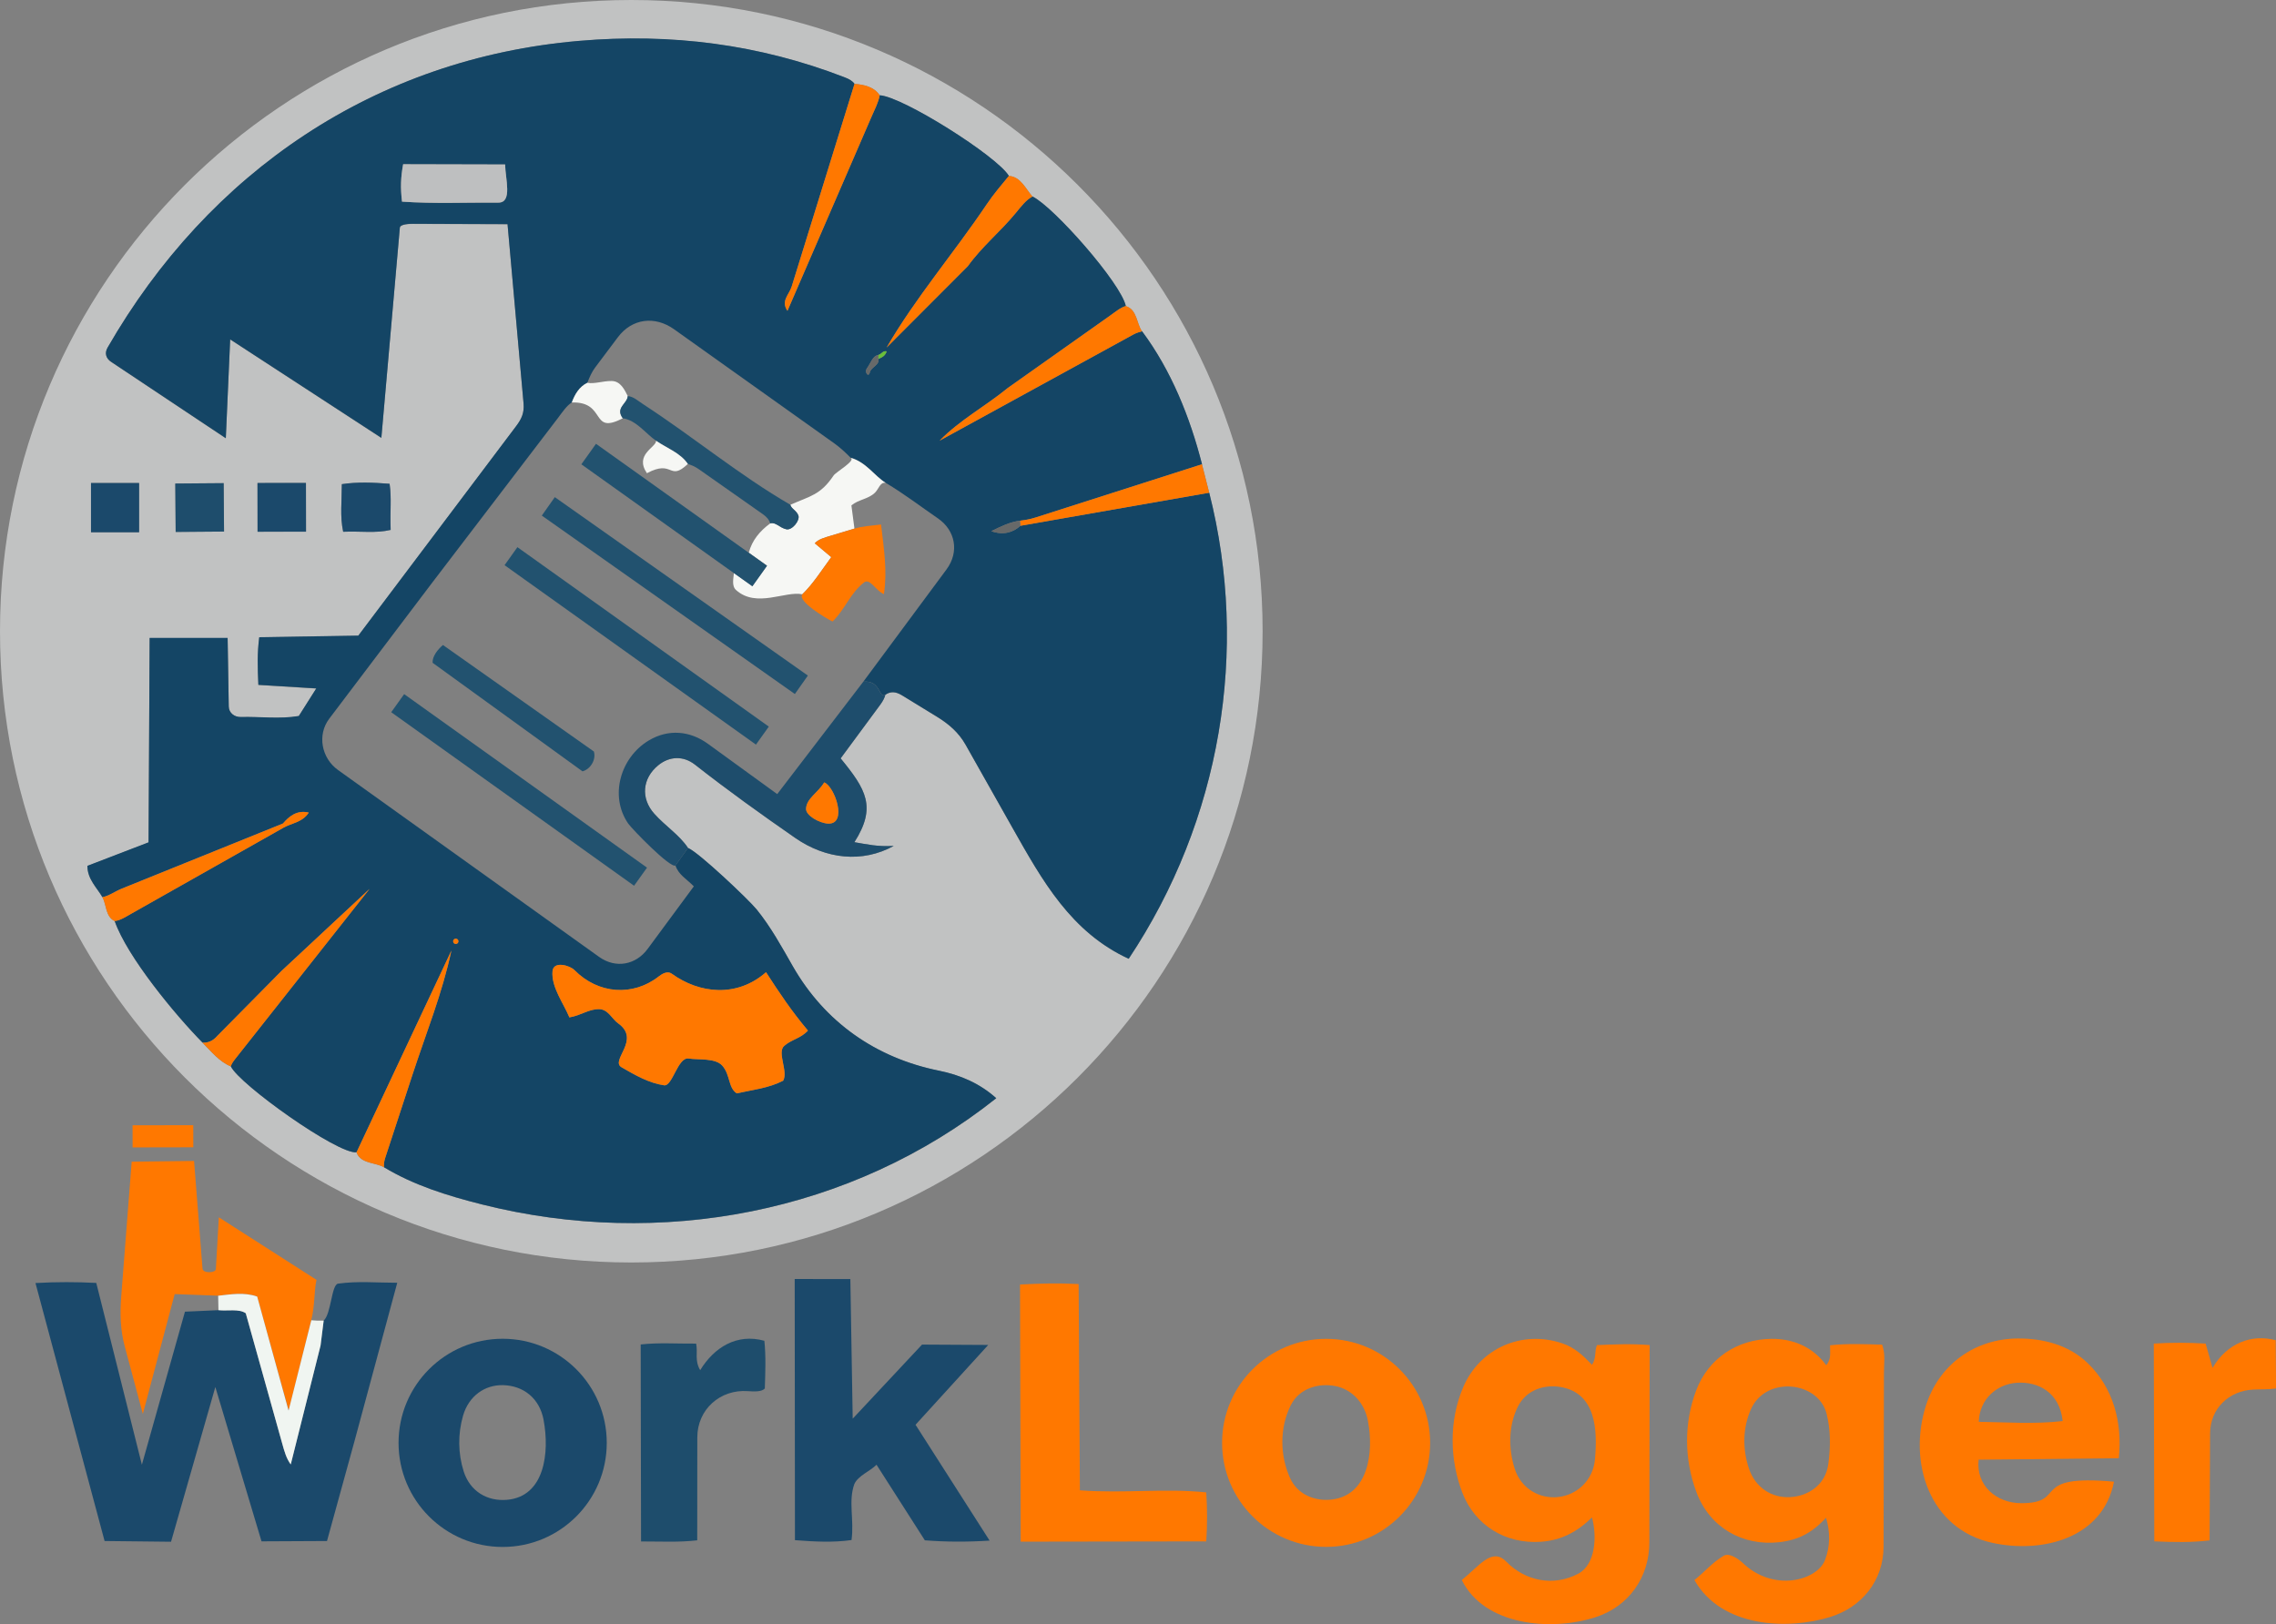 <?xml version="1.0" encoding="UTF-8"?>
<svg id="Warstwa_2" data-name="Warstwa 2" xmlns="http://www.w3.org/2000/svg" viewBox="0 0 562.74 401.62">
  <rect x="0" y="0" width="562.74" height="401.62" fill="#808080" stroke="none"/>
  <defs>
    <style>
      .cls-1 {
        fill: #22526f;
      }

      .cls-2 {
        fill: #1e4d6c;
      }

      .cls-3 {
        fill: #69bf39;
      }

      .cls-4 {
        fill: #676969;
      }

      .cls-5 {
        fill: #bebfc0;
      }

      .cls-6 {
        fill: #f6f7f4;
      }

      .cls-7 {
        fill: #144565;
      }

      .cls-8 {
        fill: #f0f5f1;
      }

      .cls-9 {
        fill: #c1c2c2;
      }

      .cls-10 {
        fill: #ff7800;
      }

      .cls-11 {
        fill: #1b496b;
      }
    </style>
  </defs>
  <g id="Warstwa_1-2" data-name="Warstwa 1">
    <g>
      <path class="cls-11" d="M54,323.96c2.2.25,5.12-.4,6.76.77l9,32.17c.55,1.97,1.01,3.7,2.12,5.2l7.37-29.4.77-6.16c1.87-1.59,1.92-8.9,3.57-9.13,4.86-.68,9.54-.22,14.63-.22l-10.61,39.31-6.76,24.55-16.19.08-11.42-38.16-10.95,38.26-16.43-.18-17.09-63.79c5.26-.3,10.13-.28,15.03-.03l11.28,44.95,10.65-37.84,8.28-.37Z"/>
      <path class="cls-10" d="M418.93,390.72c2.59-2.07,4.48-4.4,7.26-6.02,1.43-.83,3.73.86,4.73,1.8,7.62,7.28,18.33,4.31,20.3-.71,1.33-3.38,1.31-7.08.26-10.5-3.4,3.75-6.93,5.53-11.53,6.05-9.13,1.03-17.23-3.64-20.49-12.32-3.05-8.11-3.15-17.11-.08-25.21,3-7.93,10.15-12.66,18.59-12.75,5.52-.06,10.35,2.11,13.57,6.53,1.29-1.59.91-3.01.95-4.94,4.33-.46,8.49-.28,12.87-.15.84,2.41.44,4.5.44,6.98l-.09,42.95c-.02,8.39-5.35,14.98-13.18,17.4-10.49,3.24-26.89,2.67-33.58-9.12ZM452.04,362.08c.62-4.52.55-8.65-.4-12.44-1.12-4.48-5.4-6.7-9.32-6.8s-7.68,1.75-9.41,5.64c-2.04,4.6-2.1,9.83-.49,14.64s5.68,7.26,10.03,7.09,8.86-2.83,9.59-8.13Z"/>
      <path class="cls-10" d="M361.42,390.7c4.3-3.43,7.44-8.18,10.98-4.57,4.77,4.86,11.74,6.25,17.85,2.99,4.27-2.28,4.64-9.21,3.37-13.9-3.65,3.55-7.56,5.68-12.69,6.02-8.68.58-16.28-4.05-19.38-12.18s-3.33-17.61.18-25.94c4.11-9.78,14.65-14.33,24.6-10.93,3.05,1.04,5.13,3.03,7.29,5.29,1.15-1.72.55-3.27,1.23-4.87,4.51-.19,8.33-.37,13.03-.01l-.08,48.79c-.01,8.7-5.15,15.86-13.28,18.49-10.96,3.55-27.51,2.15-33.1-9.2ZM394.35,360.88c.68-7.47.19-16.39-8.44-17.9-4.03-.71-8.52.67-10.6,4.81-2.35,4.69-2.39,10.36-.81,15.36s6.22,7.56,10.84,7.02,8.54-4.15,9.01-9.28Z"/>
      <path class="cls-11" d="M226.37,352.31l18.31,28.64c-5.68.36-10.8.33-16.01-.07l-11.95-18.69c-1.68,1.66-4.51,2.68-5.47,4.74-1.56,4.25-.02,8.84-.71,13.88-4.51.65-9.22.4-13.99.03l-.06-64.58,13.76.02.58,34.52,17.14-18.32,16.37.09-17.96,19.72Z"/>
      <path class="cls-10" d="M499.82,371.7c11.55-.04,1.7-7.24,22.86-5.32-2.72,13.98-17.65,17.8-30,15.14-15.73-3.39-20.93-20-16.51-33.92,3.23-10.15,12.04-16.57,22.75-16.63,6.41-.03,12.7,1.67,17.31,6.14,6.23,6.03,8.58,14.54,7.64,23.47l-34.66.36c-.7,6.42,4.45,10.78,10.61,10.76ZM510,351.39c-.76-7.09-6.05-9.82-11.34-9.47-4.89.32-9.23,3.98-9.41,9.66,6.87.08,13.55.63,20.75-.19Z"/>
      <path class="cls-11" d="M150.02,356.78c0,14.22-11.52,25.74-25.74,25.74s-25.74-11.52-25.74-25.74,11.52-25.74,25.74-25.74,25.74,11.52,25.74,25.74ZM134.41,351.11c-1.01-5.36-4.98-8.47-10.02-8.6-4.49-.11-8.48,2.64-9.9,7.55-1.3,4.5-1.26,9.31.15,13.76,1.56,4.93,5.81,7.47,10.74,7.04,9.3-.82,10.54-11.7,9.02-19.75Z"/>
      <path class="cls-10" d="M353.6,356.78c0,14.21-11.52,25.72-25.72,25.72s-25.72-11.52-25.72-25.72,11.52-25.72,25.72-25.72,25.72,11.52,25.72,25.72ZM338.22,351.32c-.91-4.64-4.09-7.81-8.1-8.59s-8.83.48-10.97,4.73c-2.78,5.53-2.73,12.43-.17,18.05,1.89,4.13,6.2,5.78,10.35,5.28,8.94-1.07,10.43-11.63,8.88-19.48Z"/>
      <path class="cls-10" d="M76.97,326.41l-5.58,22.36-7.81-28.19c-3.21-1.14-6.57-.53-9.65-.19l-10.74-.4-7.87,29.64-4.47-16.67c-1.11-4.13-1.21-8.16-.87-12.48l2.58-33.23,15.42-.18,2.09,26.6c.1,1.29,3.25,1.09,3.3.17l.74-12.83,24.14,15.46c-.64,3.01-.37,6.31-1.28,9.93Z"/>
      <path class="cls-10" d="M267.01,368.52c11.09.81,20.95-.56,31.24.51.25,4.05.28,7.82,0,12.11l-45.88.07-.17-63.58c4.89-.26,9.35-.39,14.49-.12l.31,51.01Z"/>
      <path class="cls-2" d="M172.39,380.88c-4.5.52-8.7.28-13.89.28l-.09-48.71c4.49-.5,8.91-.17,13.71-.21.46,2.25-.43,4.12,1,6.57,3.46-5.66,9.07-9.15,15.87-7.27.4,3.84.24,7.86.11,11.79-.75.87-2.68.77-4.2.66-6.87-.49-12.49,4.55-12.49,11.43l-.02,25.45Z"/>
      <path class="cls-10" d="M546.3,380.9c-4.39.53-8.64.45-13.65.24l-.13-48.91c4.44-.28,8.51-.25,12.82,0l1.71,6.01c3.62-6.11,9.59-8.44,15.62-6.84l.08,11.94c-2.08.26-3.73.17-5.68.27-5.98.3-10.61,4.7-10.63,10.84l-.12,26.44Z"/>
      <path class="cls-8" d="M76.96,326.46c1.02.11,2.04.13,3.07.09l-.77,6.16-7.37,29.4c-1.11-1.5-1.57-3.23-2.12-5.2l-9-32.17c-1.64-1.18-4.56-.52-6.76-.77l-.07-3.57c3.08-.33,6.44-.94,9.65.21l7.76,28.2,5.62-22.34Z"/>
      <rect class="cls-10" x="32.79" y="278.24" width="15.01" height="5.47" transform="translate(-.55 .08) rotate(-.11)"/>
      <g>
        <path class="cls-9" d="M312.18,156.09c0,86.21-69.88,156.09-156.09,156.09S0,242.29,0,156.09,69.88,0,156.09,0s156.09,69.88,156.09,156.09ZM25.32,221.86c1.02,1.8.72,4.78,3.03,5.9,3.08,8.82,15.02,23.27,21.72,30.06,2.15,2.17,4.16,4.72,7,5.87,2.06,4.42,26.37,21.75,31.08,21.26,1.05,2.9,4.7,2.44,6.81,3.7,7.29,4.39,15.47,6.99,24.35,9.22,43.78,10.98,91.12,2.25,127.02-26.3-4.06-3.66-8.89-5.74-14.19-6.81-15.59-3.15-28.19-12-36.09-25.78-2.78-4.86-5.43-9.73-8.96-14.08-1.98-2.44-14.35-14.15-16.97-15.21-2.12-3.22-5.57-5.36-8.34-8.46-3.41-3.81-2.97-8.74.95-11.97,2.75-2.27,6.21-2.44,9.11-.17,8.13,6.38,16.27,12.21,24.77,18.11,7.61,5.28,16.61,6.25,24.37,1.98-4.11.22-6.52-.38-9.73-.92,5.53-8.7,2.89-13.04-3.4-20.73l9.78-13.25c.66-.9,1.08-1.7,1.28-2.48,1.28-.86,2.53-.82,4.11.15l8.56,5.24c2.97,1.82,5.43,3.92,7.16,6.97l11.62,20.59c7.33,12.99,14.43,25.77,28.71,32.34,22.81-34.26,29.8-76.28,19.91-115.24l-1.79-7.04c-2.95-11.63-7.65-23.29-14.82-32.88-1.34-1.79-1.18-5.39-4.01-6.23-1.18-5.64-17.85-24.57-23.08-27.09-1.57-1.73-2.92-4.96-5.83-5.09-2.92-4.88-26.26-19.63-31.95-19.94-1.31-2.08-3.87-2.66-6.22-2.83-.49-.7-1.29-1.17-2.43-1.61-21.12-8.19-42.96-10.97-65.64-9.02C92.8,14.42,51.59,42.51,26.59,86c-.79,1.38-.36,2.66.87,3.49l28.37,18.9,1.08-24.44,37.38,24.35,4.57-51.96c.08-.93,2.49-.97,3.23-.96l23.4.08,3.96,44.32c.21,2.36-.5,3.85-1.84,5.63l-39.02,51.8-24.49.39c-.52,3.95-.4,7.49-.22,11.78l14.32.88-4.32,6.82c-4.8.82-9.49.12-14.34.25-1.57.04-2.95-1.01-2.98-2.58l-.28-16.96h-19.28s-.27,50.54-.27,50.54l-15.12,5.81c0,3.33,2.39,5.42,3.71,7.74ZM75.64,119.42l-11.98.02.02,12.05,11.98-.02-.02-12.05ZM22.5,119.44v12.17h11.89v-12.17h-11.89ZM55.31,119.47l-11.96.09.09,11.97,11.96-.09-.09-11.97ZM96.59,131.03c-.18-5.03.26-7.67-.26-11.4-4.2-.33-7.89-.49-11.81.09-.01,4.33-.48,7.93.33,11.77,4.38-.18,8.01.42,11.74-.46Z"/>
        <path class="cls-7" d="M211.28,20.73l-15.54,50.13c-.61,1.98-2.74,3.54-1.04,5.99l20.67-47.73c.88-2.04,1.81-3.74,2.13-5.57,5.69.32,29.03,15.06,31.95,19.94-1.77,2.17-3.71,4.39-5.5,7.05-8.14,12.11-17.48,22.93-24.74,35.4l20.08-20.12c3.52-4.89,8.03-8.51,11.82-13.12,1.37-1.67,2.54-3.24,4.17-4.12,5.22,2.52,21.9,21.45,23.08,27.09-1.36.39-2.51,1.4-3.93,2.4l-25.22,17.84c-5.65,4.61-11.79,7.85-16.89,13.05l47.87-26.23c.88-.48,1.6-.65,2.19-.82,7.16,9.59,11.86,21.25,14.82,32.88l-41.12,13.16c-1.52.49-2.71.65-3.87.8-2.5.32-4.73,1.41-7.09,2.59,2.98,1.07,5.44.28,7.17-1.33l46.69-8.18c9.89,38.96,2.91,80.97-19.91,115.24-14.28-6.57-21.37-19.35-28.71-32.34l-11.62-20.59c-1.72-3.05-4.18-5.15-7.16-6.97l-8.56-5.24c-1.58-.97-2.84-1.01-4.11-.15-1.65,1.11-1.08-3.68-5.46-3.21l20.57-27.76c3.24-4.38,2.17-9.69-2.12-12.63s-8.06-5.87-12.91-8.79c-2.78-1.68-4.78-5.09-8.67-6.2-.98-1-2.45-2.43-4-3.53l-39.67-28.25c-4.71-3.35-10.36-2.71-13.89,1.99l-5.63,7.5c-.79,1.05-1.35,2.31-1.91,3.75-1.99.95-3.11,2.84-3.84,4.86-1.33.86-2.3,2.36-3.49,3.93l-31.1,40.73-25.39,33.55c-3.01,3.98-1.94,9.73,2.17,12.68l64.55,46.21c4.15,2.97,9.11,1.97,12.01-1.97l11.42-15.47c-1.92-1.93-3.77-2.87-4.55-5.16l3.11-4.34c2.63,1.06,14.99,12.77,16.97,15.21,3.52,4.34,6.18,9.22,8.96,14.08,7.9,13.78,20.5,22.62,36.09,25.78,5.3,1.07,10.14,3.16,14.19,6.81-35.9,28.55-83.24,37.29-127.02,26.3-8.88-2.23-17.06-4.82-24.35-9.22-.1-.69.01-1.49.34-2.48l6.69-20.41c3.4-10.38,7.33-20.05,9.63-30.71l-23.46,49.9c-4.71.5-29.02-16.84-31.08-21.26.16-.57.51-1.12,1.1-1.86l33.2-42.03-21.78,20.3-15.91,16.1c-1.04,1.22-2.34,1.72-3.61,1.61-6.7-6.79-18.65-21.23-21.72-30.06,1.42-.15,2.67-1.01,4.22-1.88l37.48-21.18c2.07-1.17,4.73-1.32,6.29-3.75-2.96-.72-4.94,1.01-6.37,2.69l-39.79,16.08c-1.84.74-3.24,1.85-4.86,2.14-1.32-2.32-3.7-4.41-3.71-7.74l15.12-5.81.27-50.54h19.28s.28,16.97.28,16.97c.03,1.57,1.41,2.62,2.98,2.58,4.86-.13,9.54.56,14.34-.25l4.32-6.82-14.32-.88c-.19-4.28-.3-7.82.22-11.78l24.49-.39,39.02-51.8c1.34-1.78,2.05-3.27,1.84-5.63l-3.96-44.32-23.4-.08c-.74,0-3.15.03-3.23.96l-4.57,51.96-37.38-24.35-1.08,24.44-28.37-18.9c-1.23-.82-1.66-2.1-.87-3.49C51.59,42.51,92.8,14.42,143.21,10.1c22.69-1.95,44.52.83,65.64,9.02,1.15.44,1.94.91,2.43,1.61ZM124.89,40.67l-25.21-.06c-.61,3.27-.68,5.88-.28,9.25,8.02.56,15.65.19,23.83.24,3.55.03,1.7-5.92,1.66-9.43ZM217.19,87.76c-1.48.29-1.79,1.88-2.89,3.39-.6,1.1.6,2.34.8.69.71-1.27,2.39-1.71,2.09-3.08.76-.36,1.64-.65,2.04-1.88-1.02-.21-1.16.62-2.04.88ZM113.34,232.76c0-.36-.29-.65-.65-.65s-.65.29-.65.65.29.65.65.65.65-.29.65-.65ZM178.57,263.49c2.05,2.31,1.43,5.46,3.58,6.87,3.94-.87,7.91-1.28,11.49-3.13,1.29-2.3-1.63-6.94.25-8.6s4.05-1.81,5.87-3.79c-4.08-4.85-7.05-9.31-10.36-14.43-7.18,6.3-16.42,5.34-23.32.36-1.04-.75-2.37.03-3.16.65-6.47,5.06-15.02,4.39-20.88-1.53-1.16-1.17-5.21-2.35-5.43.27-.35,3.95,2.81,8.06,4.17,11.42,2.95-.51,4.72-2.06,7.35-2.04,2.21.02,3.22,2.47,4.69,3.5,5.78,4.09-2.08,9.18.87,10.88,3.34,1.93,6.74,3.9,10.5,4.45,2.1.31,3.38-7.02,6.07-6.62,2.5.37,6.61-.16,8.31,1.75Z"/>
        <path class="cls-10" d="M282.37,81.92c-.59.17-1.31.34-2.19.82l-47.87,26.23c5.1-5.19,11.25-8.44,16.89-13.05l25.22-17.84c1.42-1,2.57-2.01,3.93-2.4,2.83.85,2.67,4.44,4.01,6.23Z"/>
        <path class="cls-10" d="M255.28,48.59c-1.63.88-2.79,2.46-4.17,4.12-3.8,4.61-8.3,8.23-11.82,13.12l-20.08,20.12c7.26-12.47,16.59-23.29,24.74-35.4,1.79-2.66,3.73-4.88,5.5-7.05,2.91.13,4.25,3.36,5.83,5.09Z"/>
        <path class="cls-10" d="M217.5,23.56c-.32,1.83-1.25,3.52-2.13,5.57l-20.67,47.73c-1.7-2.44.43-4,1.04-5.99l15.54-50.13c2.34.16,4.9.75,6.22,2.83Z"/>
        <path class="cls-10" d="M297.18,114.8l1.79,7.04-46.69,8.18-.08-1.26c1.16-.15,2.35-.31,3.87-.8l41.12-13.16Z"/>
        <path class="cls-5" d="M124.89,40.67c.04,3.5,1.89,9.45-1.66,9.43-8.18-.06-15.81.31-23.83-.24-.4-3.36-.33-5.97.28-9.25l25.21.06Z"/>
        <path class="cls-4" d="M252.19,128.76l.08,1.26c-1.73,1.61-4.19,2.4-7.17,1.33,2.36-1.18,4.59-2.27,7.09-2.59Z"/>
        <path class="cls-4" d="M217.19,88.76c.3,1.37-1.38,1.82-2.09,3.08-.2,1.65-1.4.41-.8-.69,1.1-1.51,1.41-3.1,2.89-3.39v1Z"/>
        <path class="cls-3" d="M217.19,88.76v-1c.89-.26,1.03-1.09,2.04-.88-.4,1.23-1.28,1.52-2.04,1.88Z"/>
        <g>
          <path class="cls-2" d="M218.91,171.79c-.2.78-.62,1.58-1.28,2.48l-9.78,13.25c6.29,7.69,8.93,12.03,3.4,20.73,3.22.54,5.63,1.14,9.73.92-7.76,4.27-16.76,3.3-24.37-1.98-8.5-5.9-16.64-11.73-24.77-18.11-2.9-2.27-6.35-2.1-9.11.17-3.93,3.23-4.36,8.16-.95,11.97,2.77,3.09,6.21,5.24,8.34,8.46l-3.11,4.34c-1.29.72-10.75-9.02-11.7-10.39-4.7-6.84-1.88-16.36,5.1-20.53,4.89-2.92,10.23-2.37,14.62.82l17.14,12.44,21.27-27.78c4.39-.47,3.82,4.32,5.46,3.21ZM204.7,203.65c4.95.27,1.69-9.21-.92-10.18-1.57,2.61-4.34,3.9-4.49,6.49-.09,1.71,3.34,3.58,5.4,3.69Z"/>
          <rect class="cls-11" x="63.66" y="119.43" width="11.98" height="12.05" transform="translate(-.16 .09) rotate(-.08)"/>
          <path class="cls-11" d="M96.59,131.03c-3.73.88-7.36.27-11.74.46-.81-3.84-.34-7.44-.33-11.77,3.93-.58,7.61-.42,11.81-.09.52,3.73.08,6.37.26,11.4Z"/>
          <rect class="cls-2" x="43.39" y="119.52" width="11.96" height="11.97" transform="translate(-.99 .39) rotate(-.45)"/>
          <rect class="cls-11" x="22.5" y="119.44" width="11.89" height="12.17"/>
          <g>
            <path class="cls-10" d="M94.96,288.65c-2.1-1.27-5.75-.81-6.81-3.7l23.46-49.9c-2.29,10.66-6.22,20.32-9.63,30.71l-6.69,20.41c-.33,1-.43,1.79-.34,2.48Z"/>
            <path class="cls-10" d="M57.07,263.69c-2.84-1.16-4.85-3.7-7-5.87,1.26.11,2.57-.39,3.61-1.61l15.91-16.1,21.78-20.3-33.2,42.03c-.58.74-.94,1.29-1.1,1.86Z"/>
            <path class="cls-10" d="M69.97,203.64l.08,1.06-37.48,21.18c-1.55.87-2.8,1.73-4.22,1.88-2.31-1.12-2.01-4.1-3.03-5.9,1.61-.28,3.02-1.39,4.86-2.14l39.79-16.08Z"/>
            <path class="cls-10" d="M178.57,263.49c-1.7-1.91-5.81-1.38-8.31-1.75-2.69-.4-3.97,6.93-6.07,6.62-3.76-.55-7.16-2.52-10.5-4.45-2.95-1.7,4.91-6.79-.87-10.88-1.47-1.04-2.48-3.49-4.69-3.5-2.63-.02-4.39,1.54-7.35,2.04-1.36-3.36-4.52-7.46-4.17-11.42.23-2.62,4.28-1.44,5.43-.27,5.85,5.92,14.41,6.6,20.88,1.53.79-.62,2.12-1.4,3.16-.65,6.9,4.99,16.14,5.94,23.32-.36,3.31,5.11,6.28,9.57,10.36,14.43-1.82,1.98-4.07,2.2-5.87,3.79s1.04,6.3-.25,8.6c-3.58,1.85-7.56,2.26-11.49,3.13-2.15-1.42-1.53-4.56-3.58-6.87Z"/>
            <path class="cls-10" d="M70.05,204.69l-.08-1.06c1.43-1.68,3.41-3.41,6.37-2.69-1.57,2.43-4.22,2.58-6.29,3.75Z"/>
            <circle class="cls-10" cx="112.69" cy="232.76" r=".65"/>
            <path class="cls-10" d="M204.7,203.65c-2.07-.11-5.5-1.98-5.4-3.69.14-2.59,2.91-3.87,4.49-6.49,2.6.97,5.87,10.45.92,10.18Z"/>
          </g>
          <g>
            <path class="cls-6" d="M218.99,119.4c-1.39-.26-1.69,1.5-2.67,2.44-1.67,1.61-4.05,1.65-5.81,3.13l.75,5.73-5.73,1.73c-1.62.49-3.14.87-4.08,1.9l4.08,3.43c-2.51,3.43-4.51,6.61-7.16,9.19-4.21-.9-11.31,3.47-16.37-1.04-1.16-1.03-.63-2.93-.54-4.22l4.56,3.25,3.62-5.07-4.5-3.21c.81-3.08,2.77-5.4,5.31-7.25,1.33-.4,2.29,1.1,3.98,1.46,1.43.31,3.4-2.21,2.97-3.41s-1.82-1.71-1.98-2.65c4.98-2.19,7.45-2.42,10.7-7.25.58-.86,5.58-3.69,4.2-4.37,3.89,1.11,5.89,4.52,8.67,6.2Z"/>
            <path class="cls-6" d="M155.22,97.94c-.1,1.87-3.16,2.88-1.23,5.48-8.13,4.26-3.93-4.15-12.61-3.9.74-2.02,1.86-3.91,3.84-4.86,1.84.32,3.75-.46,6-.45s3.24,2.26,4,3.74Z"/>
            <rect class="cls-1" x="164.07" y="109" width="5.58" height="76.56" transform="translate(-49.67 198.76) rotate(-54.81)"/>
            <rect class="cls-1" x="154.68" y="121.53" width="5.47" height="76.37" transform="translate(-64.03 195.04) rotate(-54.48)"/>
            <rect class="cls-1" x="125.6" y="158.41" width="5.5" height="73.8" transform="translate(-105.18 186.2) rotate(-54.45)"/>
            <path class="cls-10" d="M198.37,146.96c2.65-2.58,4.65-5.76,7.16-9.19l-4.08-3.43c.94-1.03,2.46-1.41,4.08-1.9l5.73-1.73c2.02-.61,4.11-.7,6.58-1.01.7,5.99,1.58,11.42.71,17.21-2.01-.82-3.39-3.94-4.86-2.93-3.43,2.61-4.72,6.67-7.84,9.7-1.74-.84-8.73-5.03-7.48-6.72Z"/>
            <rect class="cls-1" x="163.57" y="101.37" width="6.23" height="51.94" transform="translate(-33.77 189.11) rotate(-54.5)"/>
            <path class="cls-1" d="M195.42,124.82c.16.94,1.54,1.41,1.98,2.65s-1.54,3.72-2.97,3.41c-1.69-.36-2.64-1.86-3.98-1.46-.23-.8-.82-1.56-1.77-2.23l-15.87-11.15c-.99-.69-1.91-1.07-2.74-1.31-1.88-2.78-5.22-3.9-7.86-5.74s-4.84-5.04-8.23-5.57c-1.93-2.6,1.13-3.6,1.23-5.48,1.42.11,2.45,1.13,3.9,2.07,12.49,8.14,23.79,17.56,36.3,24.8Z"/>
            <path class="cls-1" d="M146.84,185.83c.61,2.15-.97,4.43-2.82,4.9l-37.06-26.84c-.1-1.57,1.24-3.27,2.56-4.4l37.32,26.34Z"/>
            <path class="cls-6" d="M170.08,114.72c-4.76,4.47-3.53-1.24-10.13,2.29-3.15-4.65,2.29-6.36,2.27-8.02,2.64,1.83,5.98,2.96,7.86,5.74Z"/>
          </g>
        </g>
      </g>
    </g>
  </g>
</svg>